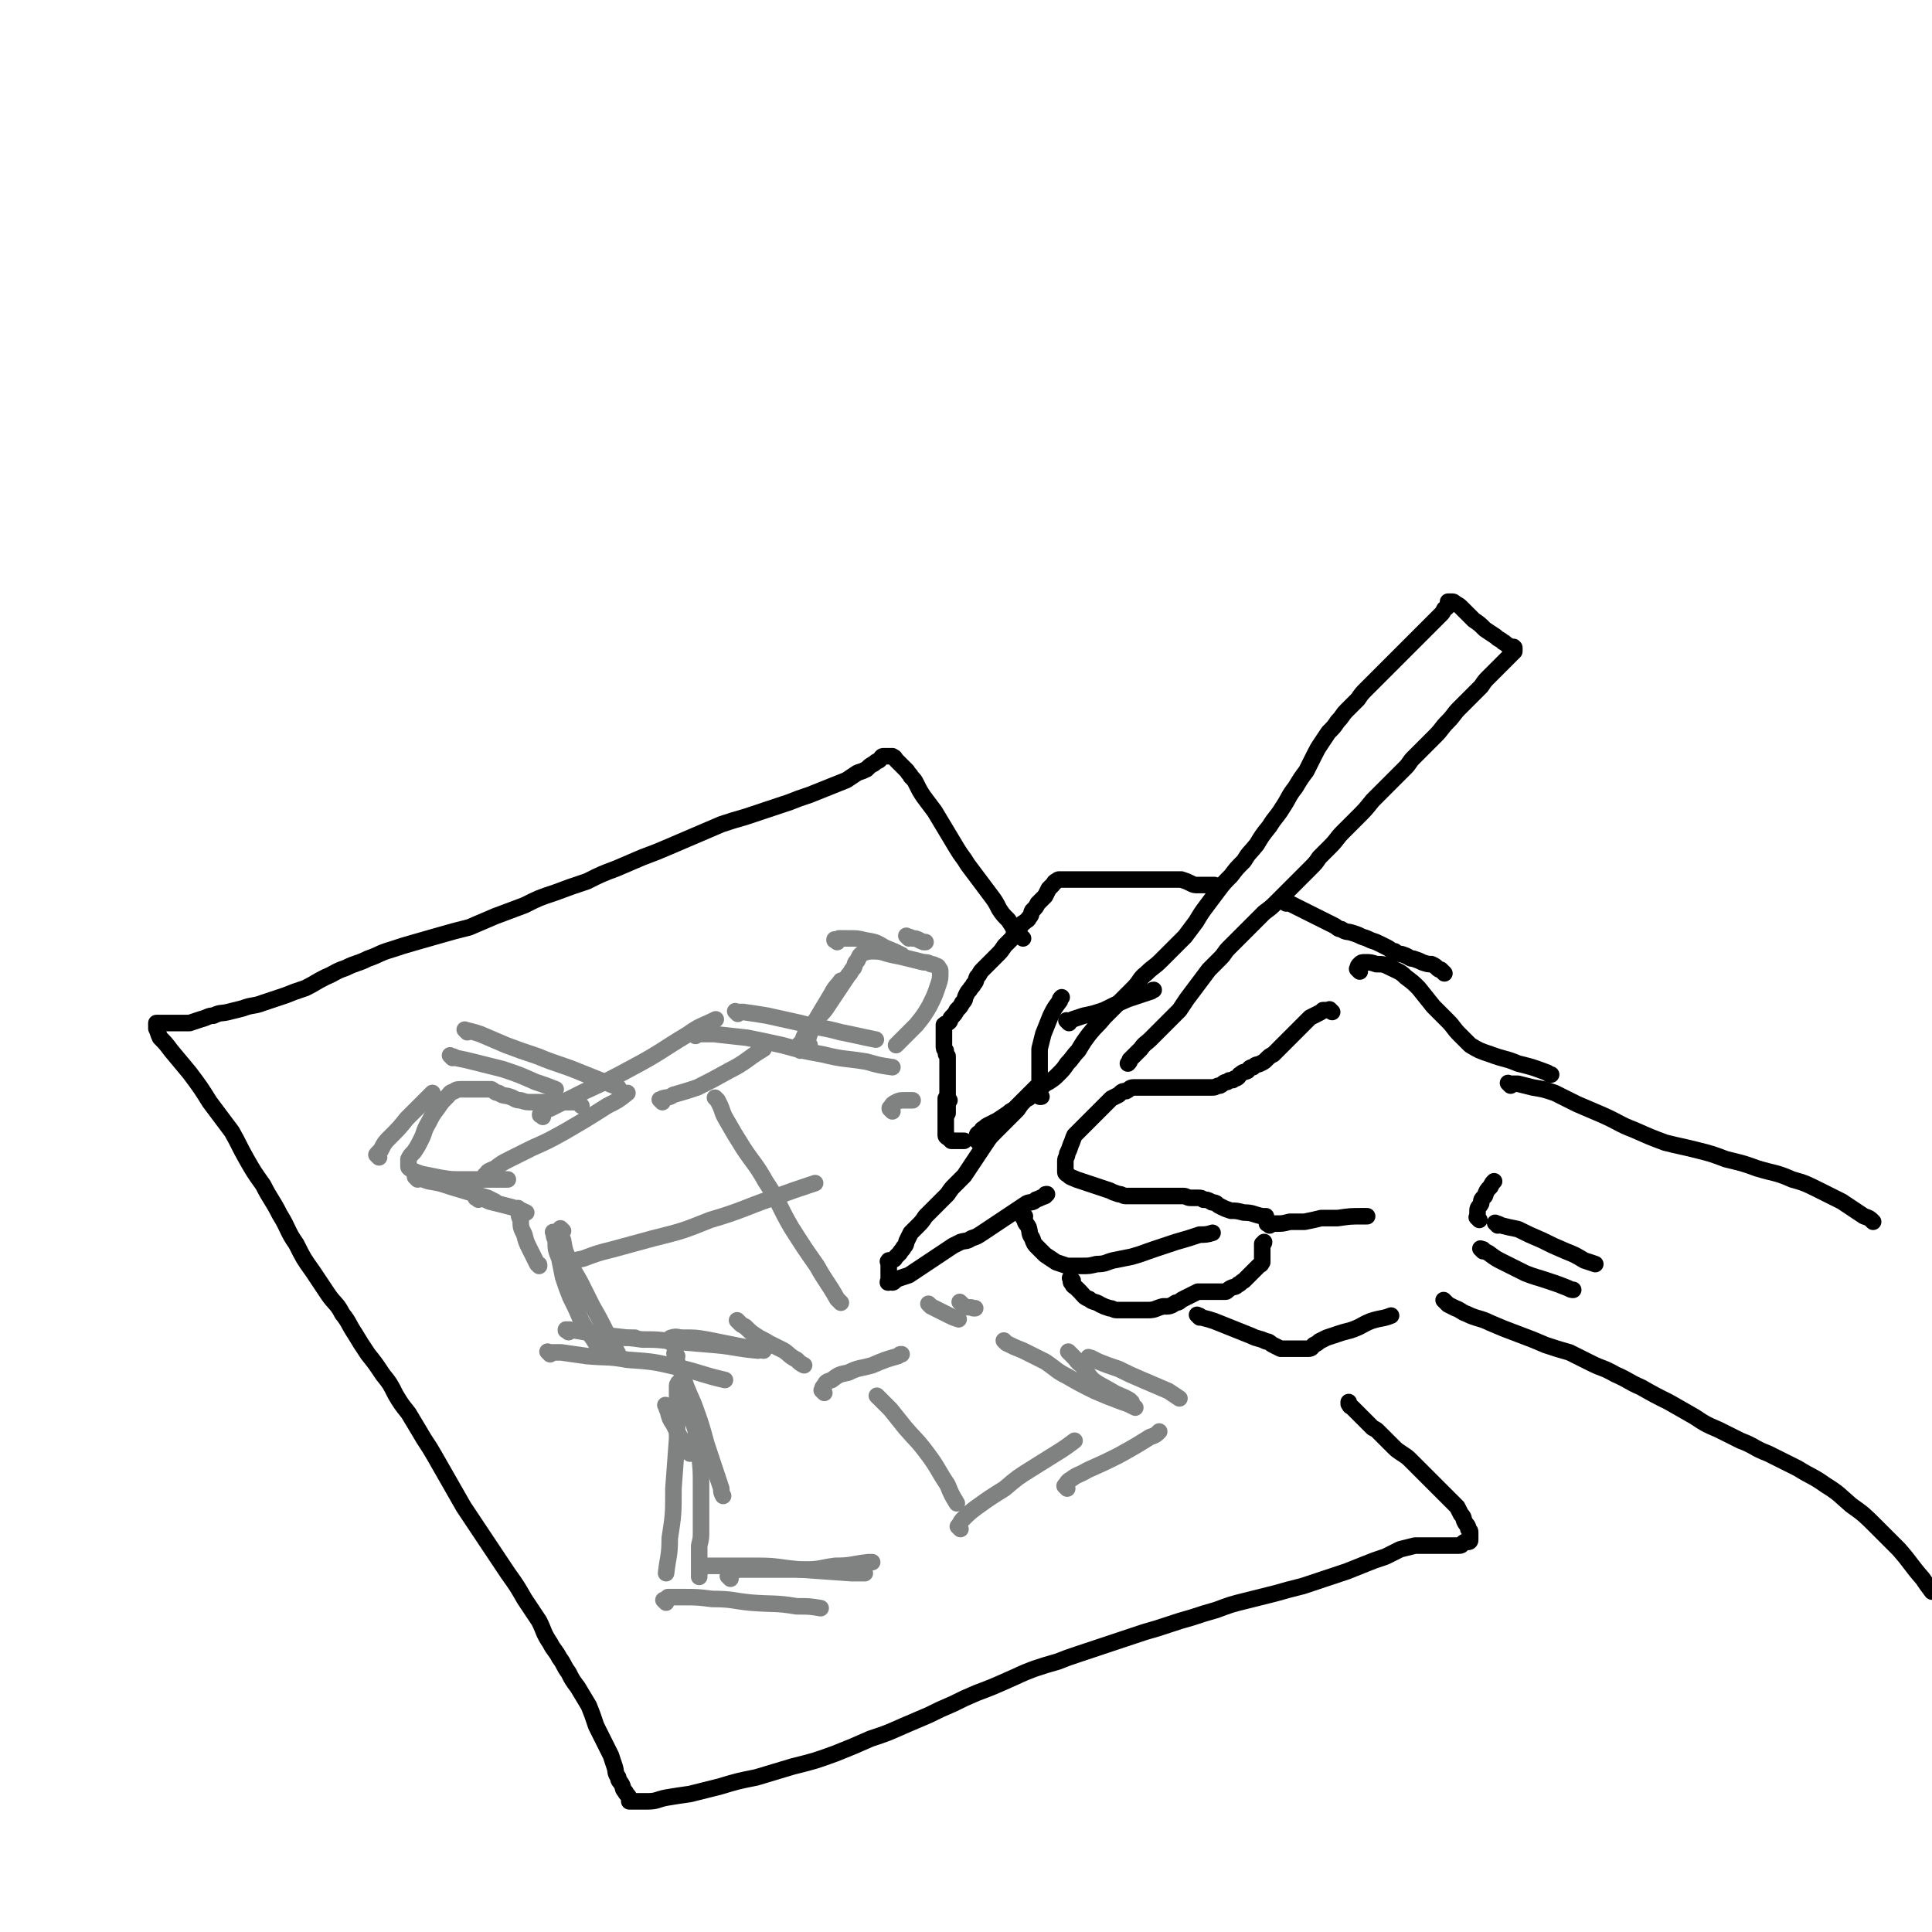 <svg viewBox='0 0 1050 1050' version='1.1' xmlns='http://www.w3.org/2000/svg' xmlns:xlink='http://www.w3.org/1999/xlink'><g fill='none' stroke='#000000' stroke-width='9' stroke-linecap='round' stroke-linejoin='round'><path d='M724,550c-1,-1 -1,-1 -1,-1 -1,-1 0,0 0,0 0,0 0,0 0,0 -1,0 -1,0 -2,0 -1,0 -1,0 -2,0 -1,1 -1,1 -3,2 -2,1 -2,1 -4,2 -2,2 -2,2 -4,4 -2,2 -2,2 -4,4 -2,2 -2,2 -4,4 -2,2 -2,2 -4,4 -2,2 -2,2 -4,4 -2,1 -2,1 -4,3 -1,1 -1,1 -3,2 -2,1 -2,0 -4,2 -2,0 -2,1 -3,2 -2,1 -2,0 -4,2 -1,0 0,1 -2,2 -1,0 -1,0 -2,1 -2,0 -2,0 -3,1 -2,0 -2,1 -4,2 -2,0 -2,1 -4,1 -3,0 -3,0 -5,0 -3,0 -3,0 -5,0 -3,0 -3,0 -5,0 -2,0 -2,0 -4,0 -2,0 -2,0 -4,0 -2,0 -2,0 -4,0 -2,0 -2,0 -4,0 -2,0 -2,0 -4,0 -2,0 -2,0 -4,0 -2,0 -2,0 -4,0 -2,0 -2,1 -4,2 -2,0 -2,0 -4,2 -2,1 -2,1 -4,2 -2,2 -2,2 -4,4 -2,2 -2,2 -4,4 -2,2 -2,2 -4,4 -2,2 -2,2 -4,4 -2,2 -2,2 -4,4 -1,2 -1,3 -2,5 -1,3 -1,3 -2,5 0,2 -1,2 -1,4 0,2 0,2 0,4 0,1 0,1 0,2 0,1 1,1 2,2 1,1 2,1 4,2 3,1 3,1 6,2 3,1 3,1 6,2 3,1 3,1 6,2 2,1 2,1 5,2 2,0 2,1 4,1 2,0 2,0 4,0 2,0 2,0 5,0 2,0 2,0 5,0 2,0 2,0 4,0 3,0 3,0 5,0 2,0 2,0 4,0 2,0 2,0 4,0 2,0 2,1 4,1 2,0 2,0 4,0 2,0 2,0 3,1 2,0 2,0 4,1 1,1 1,0 3,1 1,1 1,1 3,2 2,1 2,1 5,2 3,0 3,0 7,1 5,0 5,1 10,2 1,0 1,0 2,0 '/><path d='M690,666c-1,-1 -1,-1 -1,-1 -1,-1 0,0 0,0 0,0 0,0 0,0 0,0 -1,0 0,0 0,-1 0,0 1,0 2,0 2,0 4,0 3,0 3,0 7,-1 4,0 4,0 8,0 5,-1 5,-1 9,-2 4,0 5,0 9,0 7,-1 7,-1 13,-1 1,0 1,0 3,0 '/><path d='M739,528c-1,-1 -1,-1 -1,-1 -1,-1 0,0 0,0 0,0 0,0 0,0 0,0 0,0 0,-1 0,-1 0,-1 1,-2 1,-1 1,-1 3,-1 3,0 3,0 6,1 4,0 4,0 8,2 4,2 5,2 8,5 4,3 4,3 7,6 4,5 4,5 8,10 4,4 4,4 8,8 3,3 3,4 6,7 3,3 3,3 6,6 5,3 5,3 11,5 8,3 8,2 15,5 8,2 8,2 16,5 1,1 1,1 2,1 '/><path d='M566,596c-1,-1 -1,-1 -1,-1 -1,-1 0,0 0,0 0,0 0,0 0,0 0,0 0,0 0,-1 0,-1 0,-1 0,-2 0,-1 1,-1 2,-2 1,-1 1,-1 3,-2 3,-2 3,-2 5,-4 3,-3 3,-3 5,-6 3,-3 3,-4 6,-7 3,-5 3,-5 6,-9 4,-5 4,-4 8,-9 4,-4 4,-4 8,-8 4,-4 4,-4 8,-8 4,-4 3,-5 7,-8 4,-4 4,-3 8,-7 3,-3 3,-3 7,-7 3,-3 3,-3 6,-6 3,-4 3,-4 6,-8 3,-5 3,-5 6,-9 3,-4 3,-4 6,-8 3,-4 3,-4 7,-8 3,-4 3,-4 7,-8 3,-5 3,-4 7,-9 3,-5 3,-5 7,-10 3,-5 4,-5 7,-10 4,-6 3,-6 7,-11 3,-5 3,-5 6,-9 2,-4 2,-4 4,-8 2,-4 2,-4 4,-7 2,-3 2,-3 4,-6 3,-3 3,-3 5,-6 3,-3 2,-3 5,-6 3,-3 3,-3 6,-6 2,-3 2,-3 5,-6 3,-3 3,-3 6,-6 3,-3 3,-3 6,-6 3,-3 3,-3 6,-6 3,-3 3,-3 6,-6 2,-2 2,-2 4,-4 2,-2 2,-2 4,-4 2,-2 2,-2 4,-4 2,-2 2,-2 4,-4 1,-1 1,-1 2,-3 1,-1 1,0 2,-2 0,0 0,-1 0,-2 0,0 0,0 0,0 0,0 0,0 0,0 0,0 0,0 1,0 0,0 0,0 1,0 1,0 1,0 2,1 2,1 2,1 4,3 3,3 3,3 6,6 3,2 3,2 6,5 3,2 3,2 6,4 2,2 2,1 4,3 1,0 1,1 3,2 1,0 1,1 2,1 0,0 0,0 1,0 0,0 0,0 0,0 0,0 0,0 0,0 -1,-1 0,0 0,0 0,0 0,1 0,1 0,1 0,1 0,1 -1,1 -1,1 -2,2 -1,1 -1,1 -2,2 -1,1 -1,1 -2,2 -1,1 -1,1 -2,2 -1,1 -1,1 -3,3 -1,1 -1,1 -3,3 -2,2 -2,2 -4,5 -3,3 -3,3 -6,6 -3,3 -3,3 -6,6 -3,3 -3,4 -6,7 -4,4 -3,4 -7,8 -3,3 -3,3 -6,6 -3,3 -3,3 -6,6 -2,2 -2,3 -4,5 -3,3 -3,3 -6,6 -3,3 -3,3 -6,6 -3,3 -3,3 -6,6 -4,5 -4,5 -8,9 -4,4 -4,4 -8,8 -4,4 -3,4 -7,8 -3,3 -3,3 -6,6 -2,3 -2,3 -5,6 -2,2 -2,2 -5,5 -3,3 -3,3 -6,6 -3,3 -3,3 -7,7 -3,3 -3,3 -7,6 -3,3 -3,3 -6,6 -2,2 -2,2 -5,5 -2,2 -2,2 -4,4 -2,2 -2,2 -4,4 -3,3 -2,3 -5,6 -3,3 -3,3 -6,6 -3,4 -3,4 -6,8 -3,4 -3,4 -6,8 -2,3 -2,3 -4,6 -2,2 -2,2 -4,4 -2,2 -2,2 -4,4 -2,2 -2,2 -4,4 -2,2 -2,2 -4,4 -2,2 -3,2 -5,5 -3,3 -3,3 -6,6 0,1 0,1 -1,2 '/><path d='M565,596c-1,-1 -1,-1 -1,-1 -1,-1 0,0 0,0 0,0 0,0 0,0 0,0 0,0 0,0 -1,-1 0,0 0,0 0,0 -1,0 -2,0 -1,0 -1,0 -2,1 -1,1 -2,1 -3,2 -2,2 -2,2 -4,5 -3,3 -3,3 -6,6 -3,3 -3,3 -6,6 -3,3 -3,3 -5,6 -2,3 -2,3 -4,6 -2,3 -2,3 -4,6 -2,3 -2,3 -4,6 -2,2 -2,2 -5,5 -2,2 -2,2 -4,5 -2,2 -2,2 -4,4 -2,2 -2,2 -4,4 -2,2 -2,2 -4,4 -2,3 -2,3 -4,5 -2,2 -2,2 -4,4 -1,2 -1,2 -2,4 -1,2 0,2 -2,4 0,1 -1,1 -2,3 -1,1 -1,1 -2,2 -1,1 0,1 -2,2 0,0 0,0 -1,0 0,0 -1,0 -1,0 0,0 0,0 0,1 0,0 0,0 0,0 0,0 0,0 0,0 0,0 0,0 0,0 -1,-1 0,0 0,0 0,0 0,0 0,0 0,0 0,0 0,0 -1,-1 0,0 0,0 0,0 0,0 0,0 0,0 0,0 0,0 -1,-1 0,0 0,0 0,0 0,0 0,0 0,1 0,1 0,2 0,0 0,0 0,1 0,0 0,0 0,1 0,0 0,0 0,0 0,0 0,0 0,1 0,0 0,0 0,1 0,1 0,1 0,2 0,1 0,1 0,2 0,0 0,0 0,0 0,1 0,1 0,1 0,0 0,0 0,0 0,0 0,0 0,0 -1,-1 0,0 0,0 0,0 0,0 0,0 0,0 -1,0 0,0 0,-1 1,0 2,0 1,0 1,-1 3,-2 3,-1 3,-1 6,-2 3,-2 3,-2 6,-4 3,-2 3,-2 6,-4 3,-2 3,-2 6,-4 3,-2 3,-2 6,-4 2,-1 2,-1 4,-2 3,-1 3,0 6,-2 3,-1 3,-1 6,-3 3,-2 3,-2 6,-4 3,-2 3,-2 6,-4 3,-2 3,-2 6,-4 3,-2 3,-2 6,-4 2,-1 3,0 5,-2 3,-1 2,-1 5,-2 0,-1 0,-1 1,-1 '/><path d='M785,529c-1,-1 -1,-1 -1,-1 -1,-1 0,0 0,0 0,0 0,0 -1,-1 -1,0 -1,0 -2,-1 -1,-1 -1,-1 -3,-2 -2,0 -2,0 -5,-1 -2,-1 -2,-1 -5,-2 -2,0 -2,-1 -5,-2 -2,-1 -3,0 -5,-2 -2,0 -2,-1 -4,-2 -2,-1 -2,-1 -4,-2 -2,-1 -2,-1 -5,-2 -2,-1 -2,-1 -5,-2 -2,-1 -2,-1 -5,-2 -3,-1 -3,0 -6,-2 -2,0 -2,-1 -4,-2 -2,-1 -2,-1 -4,-2 -2,-1 -2,-1 -4,-2 -2,-1 -2,-1 -4,-2 -2,-1 -2,-1 -4,-2 -2,-1 -2,-1 -4,-2 -2,-1 -2,-1 -4,-2 -1,0 -1,0 -2,0 '/><path d='M662,483c-1,-1 -1,-1 -1,-1 -1,-1 0,0 0,0 0,0 0,0 -1,-1 -1,0 -1,0 -2,0 -1,0 -1,0 -3,0 -2,0 -2,0 -4,0 -2,0 -2,0 -4,-1 -2,-1 -2,-1 -5,-2 -3,0 -3,0 -6,0 -3,0 -3,0 -6,0 -4,0 -4,0 -7,0 -3,0 -3,0 -6,0 -3,0 -3,0 -6,0 -3,0 -3,0 -6,0 -2,0 -2,0 -4,0 -2,0 -2,0 -4,0 -2,0 -2,0 -4,0 -2,0 -2,0 -4,0 -1,0 -1,0 -3,0 -1,0 -1,0 -2,0 -1,0 -1,0 -2,0 -1,0 -1,0 -2,0 -1,0 -1,0 -2,0 -1,0 -1,0 -2,0 -1,0 -1,0 -2,1 -1,0 -1,1 -2,2 -1,1 -1,1 -2,2 -1,2 -1,2 -2,4 -2,2 -2,2 -4,4 -1,2 -1,2 -3,4 -1,2 0,2 -2,4 0,1 -1,1 -2,2 -1,1 -1,0 -2,2 -1,1 -1,1 -2,3 -2,2 -2,2 -3,4 -2,2 -2,2 -4,4 -2,3 -2,3 -4,5 -2,2 -2,2 -4,4 -2,2 -2,2 -4,4 -2,2 -1,2 -3,4 -1,2 0,2 -2,4 0,1 -1,1 -2,3 -1,1 -1,1 -2,3 -1,2 0,2 -2,4 -1,2 -1,2 -3,4 -1,2 -1,2 -3,4 -1,1 0,2 -2,3 0,0 -1,0 -2,1 0,1 0,1 0,2 0,0 0,0 0,0 0,0 0,0 0,1 0,1 0,1 0,2 0,1 0,1 0,2 0,1 0,1 0,2 0,1 0,1 0,2 0,2 0,2 1,3 0,2 0,2 1,3 0,2 0,2 0,4 0,1 0,1 0,3 0,1 0,1 0,3 0,1 0,1 0,2 0,2 0,2 0,4 0,2 0,2 0,4 0,2 0,2 0,4 0,2 0,2 0,4 0,2 0,2 0,3 '/><path d='M516,598c-1,-1 -1,-1 -1,-1 -1,-1 0,0 0,0 0,0 0,0 0,0 0,0 -1,0 -1,0 0,0 0,1 0,2 0,1 0,1 0,2 0,1 0,1 0,3 0,2 0,2 0,4 0,2 0,2 0,4 0,1 0,1 0,3 0,1 0,1 0,2 0,1 1,1 2,2 0,0 0,0 1,1 1,0 1,0 2,0 2,0 2,0 4,0 1,0 1,0 1,0 '/><path d='M532,621c-1,-1 -1,-1 -1,-1 -1,-1 0,0 0,0 0,0 0,0 0,0 0,0 0,0 0,0 -1,-1 0,0 0,-1 0,0 0,-1 0,-2 0,-1 1,-1 2,-2 1,-1 0,-1 2,-2 1,-1 1,-1 3,-2 2,-1 2,-1 4,-2 3,-2 3,-2 6,-4 2,-2 2,-1 4,-3 2,-2 2,-2 4,-4 2,-2 2,-2 4,-4 1,-1 1,-1 3,-3 1,-1 1,0 2,-2 0,0 0,-1 0,-2 0,-1 0,-1 0,-2 0,-1 0,-1 0,-2 0,-2 0,-2 0,-4 0,-2 0,-2 0,-4 0,-2 0,-3 0,-5 1,-4 1,-4 2,-8 2,-5 2,-5 4,-10 2,-4 2,-4 5,-8 0,-1 0,-1 1,-2 '/><path d='M581,556c-1,-1 -1,-1 -1,-1 -1,-1 0,0 0,0 0,0 0,0 0,0 0,0 0,0 0,0 -1,-1 0,0 0,0 0,0 0,0 1,0 1,0 1,0 2,-1 3,-1 3,-1 6,-2 5,-1 5,-1 11,-3 6,-3 6,-3 13,-6 6,-2 6,-2 12,-4 1,0 1,-1 2,-1 '/><path d='M557,661c-1,-1 -1,-1 -1,-1 -1,-1 0,0 0,0 0,0 0,0 0,1 0,1 0,1 1,2 0,2 1,2 2,4 1,3 0,3 2,6 1,3 1,3 3,5 2,2 2,2 4,4 3,2 3,2 6,4 3,1 3,1 6,2 4,0 4,0 8,0 4,0 4,0 8,-1 5,0 5,-1 9,-2 5,-1 5,-1 10,-2 7,-2 6,-2 12,-4 6,-2 6,-2 12,-4 7,-2 7,-2 13,-4 3,0 4,0 7,-1 '/><path d='M583,696c-1,-1 -1,-1 -1,-1 -1,-1 0,0 0,0 0,0 0,0 0,0 0,0 0,0 0,0 -1,-1 0,0 0,0 0,0 0,0 0,1 0,1 0,1 1,2 0,1 1,1 2,2 1,1 1,1 2,2 2,2 2,3 5,4 2,2 3,1 6,3 2,1 2,1 5,2 2,0 2,1 4,1 2,0 2,0 4,0 3,0 3,0 6,0 3,0 4,0 7,0 4,0 4,-1 8,-2 4,0 4,0 7,-2 2,0 2,-1 4,-2 2,-1 2,-1 4,-2 2,-1 2,-1 4,-2 2,0 2,0 4,0 2,0 2,0 4,0 2,0 2,0 4,0 1,0 1,0 3,0 1,0 1,-1 3,-2 2,-1 2,0 4,-2 1,0 1,-1 3,-2 1,-1 1,-1 2,-2 1,-1 1,-1 2,-2 1,-1 1,-1 2,-2 1,-1 1,-1 2,-2 1,-1 1,0 2,-2 0,0 0,-1 0,-2 0,-1 0,-1 0,-2 0,-1 0,-1 0,-2 0,-1 0,-1 0,-2 0,-1 0,-1 0,-2 0,0 1,0 1,-1 '/><path d='M652,716c-1,-1 -1,-1 -1,-1 -1,-1 0,0 0,0 0,0 0,0 0,0 0,0 0,0 0,0 -1,-1 0,0 0,0 0,0 0,0 0,0 1,0 1,0 2,1 4,1 4,1 7,2 5,2 5,2 10,4 5,2 5,2 10,4 4,2 4,1 8,3 2,0 2,1 4,2 2,1 2,1 4,2 1,0 1,0 3,0 1,0 1,0 2,0 2,0 2,0 4,0 1,0 1,0 3,0 1,0 1,0 3,0 2,0 2,-1 3,-2 2,-1 2,-1 3,-2 2,-1 2,-1 4,-2 3,-1 3,-1 6,-2 3,-1 3,-1 7,-2 6,-2 6,-3 11,-5 6,-2 6,-1 11,-3 '/><path d='M821,590c-1,-1 -1,-1 -1,-1 -1,-1 0,0 0,0 0,0 0,0 1,0 2,0 2,0 4,0 4,1 4,1 8,2 6,1 6,1 12,3 6,3 6,3 12,6 7,3 7,3 14,6 9,4 9,5 17,8 9,4 9,4 17,7 8,2 9,2 17,4 8,2 8,2 16,5 8,2 9,2 17,5 10,3 10,2 19,6 7,2 7,2 15,6 6,3 6,3 12,6 6,4 6,4 12,8 3,1 3,1 5,3 '/><path d='M786,708c-1,-1 -1,-1 -1,-1 -1,-1 0,0 0,0 0,0 0,0 0,0 0,0 0,0 0,0 -1,-1 0,0 0,0 1,1 1,1 2,2 2,1 2,1 4,2 3,1 3,2 6,3 6,3 7,2 13,5 7,3 7,3 15,6 8,3 8,3 15,6 6,2 6,2 13,4 6,3 6,3 12,6 6,3 6,2 13,6 7,3 7,4 14,7 7,4 7,4 15,8 7,4 7,4 14,8 6,4 6,4 13,7 6,3 6,3 12,6 8,3 7,4 15,7 8,4 8,4 16,8 8,5 8,4 15,9 8,5 7,5 14,11 7,5 7,5 14,12 6,6 6,6 12,12 7,8 6,8 13,16 2,3 2,3 5,7 '/><path d='M814,666c-1,-1 -1,-1 -1,-1 -1,-1 0,0 0,0 0,0 0,0 0,0 1,0 1,0 3,1 4,1 4,1 9,2 6,3 6,3 13,6 6,3 6,3 13,6 5,2 5,2 10,5 3,1 3,1 6,2 '/><path d='M806,680c-1,-1 -1,-1 -1,-1 -1,-1 0,0 0,0 0,0 0,0 0,0 0,0 0,0 1,0 1,1 1,1 3,2 4,3 4,3 8,5 6,3 6,3 12,6 5,2 6,2 12,4 6,2 6,2 11,4 2,1 2,1 3,1 '/><path d='M804,663c-1,-1 -1,-1 -1,-1 -1,-1 0,0 0,0 0,0 0,0 0,0 0,-1 0,-1 0,-2 0,-1 0,-1 0,-2 0,-2 1,-2 2,-4 0,-2 0,-2 2,-4 1,-3 1,-3 3,-5 1,-2 1,-2 2,-3 '/><path d='M556,510c-1,-1 -1,-1 -1,-1 -1,-1 0,0 0,0 0,0 0,0 0,0 0,0 0,0 0,0 -1,-1 0,0 0,0 0,0 -1,-1 -2,-2 -1,-1 -1,-1 -2,-2 -1,-2 -1,-2 -3,-5 -3,-3 -3,-3 -5,-6 -2,-4 -2,-4 -5,-8 -3,-4 -3,-4 -6,-8 -3,-4 -3,-4 -6,-8 -3,-5 -3,-4 -6,-9 -3,-5 -3,-5 -6,-10 -3,-5 -3,-5 -6,-10 -3,-4 -3,-4 -6,-8 -2,-3 -2,-3 -4,-7 -1,-2 -1,-2 -3,-4 0,-1 -1,-1 -2,-3 -1,-1 -1,-1 -2,-2 -1,-1 -1,-1 -2,-2 -1,-1 -1,-1 -2,-2 -1,-1 0,-1 -2,-2 0,0 0,0 -1,0 -1,0 -1,0 -2,0 -1,0 -1,0 -2,0 -1,0 -1,1 -2,2 -1,1 -1,0 -3,2 -2,1 -2,1 -4,3 -2,1 -2,1 -5,2 -3,2 -3,2 -6,4 -5,2 -5,2 -10,4 -5,2 -5,2 -10,4 -6,2 -6,2 -11,4 -6,2 -6,2 -12,4 -6,2 -6,2 -12,4 -7,2 -7,2 -13,4 -7,3 -7,3 -14,6 -7,3 -7,3 -14,6 -7,3 -7,3 -15,6 -7,3 -7,3 -14,6 -8,3 -8,3 -16,7 -9,3 -9,3 -17,6 -9,3 -9,3 -17,7 -8,3 -8,3 -16,6 -7,3 -7,3 -14,6 -8,2 -8,2 -15,4 -7,2 -7,2 -14,4 -7,2 -7,2 -13,4 -7,2 -7,3 -13,5 -6,3 -6,2 -12,5 -6,2 -6,3 -11,5 -6,3 -5,3 -11,6 -6,2 -6,2 -11,4 -6,2 -6,2 -12,4 -5,2 -6,1 -11,3 -4,1 -4,1 -8,2 -4,1 -4,0 -8,2 -3,0 -3,1 -7,2 -3,1 -3,1 -6,2 -2,0 -2,0 -4,0 -2,0 -2,0 -4,0 -1,0 -1,0 -2,0 -1,0 -1,0 -2,0 -1,0 -1,0 -2,0 -1,0 -1,0 -2,0 -1,0 -1,0 -2,0 0,0 0,0 0,1 0,1 0,1 0,2 1,2 1,3 2,5 3,3 3,3 6,7 5,6 5,6 10,12 6,8 6,8 11,16 6,8 6,8 12,16 4,7 4,8 8,15 4,7 4,7 9,14 4,8 5,8 9,16 5,8 4,9 9,16 4,8 4,8 9,15 4,6 4,6 8,12 4,6 5,5 8,11 4,5 3,5 7,11 3,5 3,5 7,11 4,5 4,5 8,11 4,5 4,5 7,11 3,5 3,5 7,10 3,5 3,5 6,10 4,7 4,6 8,13 4,7 4,7 8,14 4,7 4,7 8,14 4,6 4,6 8,12 4,6 4,6 8,12 4,6 4,6 8,12 5,7 5,7 9,14 4,6 4,6 8,12 3,6 2,6 6,12 2,4 3,4 5,8 3,4 2,4 5,8 2,4 2,4 5,8 3,5 3,5 6,10 2,5 2,5 4,11 2,4 2,4 4,8 2,4 2,4 4,8 1,3 1,3 2,6 1,3 0,3 2,6 0,2 1,2 2,4 1,2 0,2 2,4 0,1 1,1 2,3 0,0 0,1 0,2 0,0 0,0 0,0 0,0 0,0 0,0 1,0 1,0 2,0 1,0 1,0 2,0 3,0 3,0 6,0 5,0 5,-1 10,-2 6,-1 6,-1 13,-2 8,-2 8,-2 16,-4 10,-3 10,-3 20,-5 10,-3 10,-3 20,-6 12,-3 12,-3 23,-7 10,-4 10,-4 19,-8 9,-3 9,-3 18,-7 7,-3 7,-3 14,-6 6,-3 6,-3 13,-6 6,-3 6,-3 13,-6 8,-3 8,-3 17,-7 7,-3 6,-3 14,-6 6,-2 6,-2 13,-4 5,-2 5,-2 11,-4 6,-2 6,-2 12,-4 6,-2 6,-2 12,-4 6,-2 6,-2 12,-4 7,-2 7,-2 13,-4 6,-2 6,-2 13,-4 6,-2 6,-2 13,-4 8,-3 8,-3 16,-5 8,-2 8,-2 16,-4 7,-2 7,-2 15,-4 6,-2 6,-2 12,-4 6,-2 6,-2 12,-4 5,-2 5,-2 10,-4 5,-2 5,-2 11,-4 4,-2 4,-2 8,-4 4,-1 4,-1 8,-2 4,0 4,0 8,0 3,0 3,0 7,0 2,0 2,0 5,0 2,0 2,0 4,0 2,0 1,-1 3,-2 1,0 1,0 2,0 0,0 1,0 1,-1 0,-1 0,-1 0,-2 0,-1 0,-1 0,-2 0,-1 0,-1 -1,-2 0,-2 -1,-2 -2,-4 -1,-2 0,-2 -2,-4 -1,-2 -1,-2 -2,-4 -2,-2 -2,-2 -4,-4 -2,-2 -2,-2 -4,-4 -2,-2 -2,-2 -5,-5 -3,-3 -3,-3 -6,-6 -3,-3 -3,-3 -6,-6 -2,-2 -2,-2 -5,-4 -3,-2 -3,-2 -5,-4 -2,-2 -2,-2 -4,-4 -2,-2 -2,-2 -4,-4 -1,-1 -1,-1 -3,-2 -1,-1 -1,-1 -2,-2 -1,-1 -1,-1 -2,-2 -1,-1 -1,-1 -3,-3 -1,-1 -1,-1 -2,-2 -1,-1 -1,-1 -2,-2 -1,-1 -1,0 -2,-2 0,0 0,0 0,-1 '/></g>
<g fill='none' stroke='#808282' stroke-width='9' stroke-linecap='round' stroke-linejoin='round'><path d='M302,671c-1,-1 -1,-1 -1,-1 -1,-1 0,0 0,0 0,2 0,2 1,4 0,5 0,5 2,10 1,5 1,5 2,10 2,6 2,6 4,11 3,6 3,6 6,13 4,7 5,7 9,14 0,1 0,1 1,2 '/><path d='M306,669c-1,-1 -1,-1 -1,-1 -1,-1 0,0 0,0 0,0 0,0 0,0 0,0 0,0 0,1 0,2 0,3 1,5 1,6 1,6 4,12 2,6 3,6 6,12 3,6 3,6 6,12 4,7 4,7 8,15 3,5 3,5 6,11 '/><path d='M327,729c-1,-1 -1,-1 -1,-1 -1,-1 0,0 0,0 1,0 0,-1 1,-1 4,0 4,0 7,0 8,0 8,0 15,1 8,0 8,0 16,1 12,1 12,1 24,2 11,1 11,2 23,3 '/><path d='M365,730c-1,-1 -1,-1 -1,-1 -1,-1 0,0 0,0 0,0 0,0 0,-1 0,0 0,-1 1,-1 3,-1 3,0 6,0 7,0 7,0 13,1 10,2 10,2 20,4 6,1 6,1 11,2 '/><path d='M402,719c-1,-1 -1,-1 -1,-1 -1,-1 0,0 0,0 0,0 0,0 0,0 0,0 0,0 1,1 1,1 1,1 3,2 3,3 3,3 6,5 3,2 4,2 7,4 4,2 4,2 8,4 3,2 3,3 7,5 2,2 2,2 4,3 '/><path d='M448,757c-1,-1 -1,-1 -1,-1 -1,-1 0,0 0,0 0,0 0,0 0,-1 0,-1 0,-1 1,-2 1,-2 1,-2 4,-3 4,-3 4,-3 9,-4 6,-3 6,-2 13,-4 7,-3 7,-3 14,-5 1,-1 1,-1 2,-1 '/><path d='M506,710c-1,-1 -1,-1 -1,-1 -1,-1 0,0 0,0 0,0 0,0 0,0 0,0 0,0 0,0 -1,-1 0,0 0,0 0,0 0,0 0,0 1,1 1,1 3,2 4,2 4,2 8,4 2,1 2,1 5,2 '/><path d='M523,709c-1,-1 -1,-1 -1,-1 -1,-1 0,0 0,0 0,0 0,0 0,0 1,1 1,1 2,2 3,1 3,0 5,1 1,0 1,0 1,0 '/><path d='M308,692c-1,-1 -1,-1 -1,-1 -1,-1 0,0 0,0 0,0 0,0 0,-1 1,-1 0,-1 1,-2 4,-3 4,-3 9,-4 8,-3 8,-3 16,-5 11,-3 11,-3 22,-6 16,-4 16,-4 31,-10 17,-5 17,-6 34,-12 11,-4 11,-4 23,-8 '/><path d='M390,598c-1,-1 -1,-1 -1,-1 -1,-1 0,0 0,0 0,0 0,0 0,0 1,1 1,1 2,3 2,4 1,4 4,9 4,7 4,7 9,15 6,9 7,9 12,18 8,12 7,13 14,25 7,11 7,11 14,21 5,9 6,9 11,18 1,1 1,1 2,2 '/><path d='M265,640c-1,-1 -1,-1 -1,-1 -1,-1 0,0 0,0 0,0 0,-1 1,-2 1,-1 2,-1 4,-2 4,-3 4,-3 8,-5 6,-3 6,-3 12,-6 9,-4 9,-4 18,-9 12,-7 12,-7 23,-14 6,-3 6,-3 11,-7 '/><path d='M378,563c-1,-1 -1,-1 -1,-1 -1,-1 0,0 0,0 0,0 0,0 0,0 1,0 1,0 2,0 5,0 5,0 9,0 9,1 9,1 18,2 10,2 10,2 19,4 11,3 11,3 22,5 12,3 12,2 24,4 7,2 7,2 14,3 '/><path d='M435,571c-1,-1 -1,-1 -1,-1 -1,-1 0,0 0,0 0,0 0,0 0,0 0,-1 0,-1 0,-2 1,-1 1,-1 2,-2 1,-3 1,-3 3,-6 2,-3 2,-3 5,-6 2,-3 3,-3 5,-6 2,-3 2,-3 4,-6 2,-3 2,-3 4,-6 2,-3 2,-3 4,-6 2,-2 1,-2 3,-4 1,-2 0,-2 2,-4 1,-2 1,-3 3,-4 3,-1 3,-1 6,-1 5,0 5,1 10,2 5,1 5,1 9,2 4,1 4,1 8,2 2,0 2,0 4,1 1,0 1,0 3,1 0,0 1,0 1,1 1,1 1,1 1,2 0,4 0,4 -1,7 -2,6 -2,6 -5,12 -3,5 -3,5 -7,10 -4,4 -4,4 -8,8 -1,1 -1,1 -3,3 '/><path d='M316,601c-1,-1 -1,-1 -1,-1 -1,-1 0,0 0,0 0,0 0,0 0,0 0,0 0,0 0,0 -1,-1 -1,-1 -2,-1 -1,0 -1,0 -2,0 -3,0 -3,0 -5,0 -2,0 -2,0 -5,0 -3,0 -3,0 -6,0 -3,0 -3,0 -6,0 -3,0 -3,0 -6,-1 -3,0 -3,-1 -6,-2 -3,-1 -3,0 -6,-2 -2,0 -2,-1 -4,-2 -2,0 -2,0 -4,0 -2,0 -2,0 -4,0 -2,0 -2,0 -4,0 -2,0 -2,0 -4,0 -2,0 -3,0 -4,1 -3,1 -2,1 -4,3 -3,3 -3,3 -5,6 -3,4 -3,4 -5,8 -3,5 -2,5 -4,9 -2,4 -2,4 -4,7 -2,2 -2,2 -3,4 0,2 0,2 0,4 0,1 1,1 2,2 2,1 2,1 5,2 5,1 5,1 10,2 6,1 6,1 12,1 6,0 6,0 12,0 6,0 6,0 12,0 0,0 0,0 1,0 '/><path d='M260,652c-1,-1 -1,-1 -1,-1 -1,-1 0,0 0,0 0,0 0,0 0,0 0,0 -1,0 0,0 0,-1 1,0 2,0 3,1 3,1 5,2 4,1 4,1 8,2 4,1 4,1 7,2 3,1 3,1 5,2 '/><path d='M283,658c-1,-1 -1,-1 -1,-1 -1,-1 0,0 0,0 0,0 0,0 0,0 0,1 0,1 0,2 0,2 0,2 1,4 0,4 0,4 2,8 1,4 1,4 3,8 2,4 2,4 4,8 1,0 1,0 1,1 '/><path d='M368,737c-1,-1 -1,-1 -1,-1 -1,-1 0,0 0,0 0,0 0,0 0,0 0,0 0,0 0,0 -1,-1 0,0 0,0 0,0 0,0 0,0 1,4 1,5 3,9 3,9 3,9 7,18 4,11 4,11 7,22 4,12 4,12 8,24 0,2 0,2 1,4 '/><path d='M373,756c-1,-1 -1,-1 -1,-1 -1,-1 0,0 0,0 0,0 0,0 0,1 0,1 0,1 1,3 0,3 1,3 2,7 1,5 1,5 3,11 1,7 1,7 2,13 1,9 1,9 1,17 0,7 0,7 0,15 0,5 0,5 0,10 0,4 0,4 -1,8 0,4 0,4 0,8 0,3 0,3 0,6 0,1 0,1 0,3 '/><path d='M397,858c-1,-1 -1,-1 -1,-1 -1,-1 0,0 0,0 0,0 0,-1 1,-2 2,-1 2,-1 4,-2 5,0 5,0 10,0 6,0 6,0 13,0 7,0 7,0 14,0 8,0 8,-1 16,-2 9,0 9,-1 18,-2 1,0 1,0 2,0 '/><path d='M522,831c-1,-1 -1,-1 -1,-1 -1,-1 0,0 0,0 0,0 0,0 0,0 0,0 0,0 0,-1 1,-1 1,-2 2,-3 4,-4 4,-4 8,-7 7,-5 7,-5 15,-10 7,-6 7,-6 15,-11 8,-5 8,-5 16,-10 3,-2 3,-2 7,-5 '/><path d='M547,730c-1,-1 -1,-1 -1,-1 -1,-1 0,0 0,0 0,0 0,0 0,0 0,0 -1,-1 0,0 0,0 0,0 1,1 4,2 4,2 9,4 6,3 6,3 12,6 6,4 6,5 12,8 7,4 7,4 15,8 7,3 7,3 15,6 3,1 3,1 7,3 '/><path d='M582,736c-1,-1 -1,-1 -1,-1 -1,-1 0,0 0,0 0,0 0,0 0,0 1,1 1,1 2,2 3,3 2,3 5,5 3,4 3,5 6,8 4,3 5,3 10,6 5,3 5,2 10,5 0,1 0,1 1,1 '/><path d='M478,760c-1,-1 -1,-1 -1,-1 -1,-1 0,0 0,0 0,0 0,0 0,0 0,0 -1,-1 0,0 0,0 0,0 1,1 3,3 3,3 6,6 4,5 4,5 8,10 6,7 6,6 12,14 6,8 5,8 11,17 2,5 2,5 5,10 '/><path d='M382,852c-1,-1 -1,-1 -1,-1 -1,-1 0,0 0,0 0,0 0,0 0,0 1,0 1,0 2,0 5,0 5,0 10,0 9,0 9,0 19,0 11,0 11,1 23,2 14,1 14,1 28,2 4,0 4,0 7,0 '/><path d='M362,871c-1,-1 -1,-1 -1,-1 -1,-1 0,0 0,0 0,0 0,0 0,0 1,-1 1,-1 2,-2 4,0 4,0 8,0 8,0 8,0 16,1 11,0 11,1 21,2 13,1 13,0 25,2 7,0 7,0 13,1 '/><path d='M370,753c-1,-1 -1,-1 -1,-1 -1,-1 0,0 0,0 0,0 -1,0 -1,1 0,2 0,2 0,4 0,5 0,5 0,10 0,7 0,7 0,15 -1,13 -1,13 -2,27 0,14 0,14 -2,27 0,10 -1,10 -2,19 '/><path d='M363,765c-1,-1 -2,-2 -1,-1 0,0 0,1 1,3 1,4 1,4 3,7 3,6 3,6 6,11 1,2 1,2 3,5 '/><path d='M299,736c-1,-1 -1,-1 -1,-1 -1,-1 0,0 0,0 0,0 0,0 0,0 0,0 0,0 1,0 3,0 3,0 6,0 7,1 7,1 14,2 11,1 11,0 22,2 14,1 14,1 27,4 13,3 13,4 26,7 '/><path d='M309,724c-1,-1 -1,-1 -1,-1 -1,-1 0,0 0,0 0,0 0,0 0,0 0,0 -1,0 0,0 1,-1 2,0 4,0 6,1 6,1 12,2 8,1 8,1 17,2 2,0 2,0 4,0 '/><path d='M295,607c-1,-1 -1,-1 -1,-1 -1,-1 0,0 0,0 0,0 0,0 0,0 0,0 -1,0 0,0 0,-1 0,-1 1,-2 3,-1 3,-1 7,-3 8,-4 8,-4 16,-8 13,-6 13,-6 26,-13 15,-8 15,-9 30,-18 7,-5 7,-4 15,-8 '/><path d='M360,599c-1,-1 -1,-1 -1,-1 -1,-1 0,0 0,0 0,0 0,0 0,0 1,0 1,0 1,-1 3,-1 3,0 6,-2 7,-2 7,-2 13,-4 8,-4 8,-4 17,-9 10,-5 9,-6 19,-12 '/><path d='M401,551c-1,-1 -1,-1 -1,-1 -1,-1 0,0 0,0 0,0 0,0 0,0 0,0 0,0 0,0 -1,-1 0,0 0,0 2,0 2,0 4,0 7,1 7,1 13,2 9,2 9,2 18,4 11,3 11,2 22,5 10,2 9,2 19,4 '/><path d='M593,739c-1,-1 -1,-1 -1,-1 -1,-1 0,0 0,0 0,0 0,0 1,0 2,1 2,1 4,2 5,2 5,2 11,4 6,3 6,3 13,6 7,3 7,3 14,6 3,2 3,2 6,4 '/><path d='M580,809c-1,-1 -1,-1 -1,-1 -1,-1 0,0 0,0 0,0 0,0 0,-1 1,-1 1,-2 3,-3 4,-3 4,-2 9,-5 9,-4 9,-4 17,-8 9,-5 9,-5 17,-10 3,-1 3,-1 5,-3 '/><path d='M246,575c-1,-1 -1,-1 -1,-1 -1,-1 0,0 0,0 1,0 1,0 3,1 5,1 5,1 9,2 8,2 8,2 16,4 9,3 9,3 18,7 6,2 6,2 11,4 '/><path d='M254,561c-1,-1 -1,-1 -1,-1 -1,-1 0,0 0,0 0,0 0,0 0,0 1,0 1,0 1,0 4,1 4,1 7,2 7,3 7,3 14,6 8,3 8,3 17,6 12,5 12,4 24,9 10,4 10,4 20,8 '/><path d='M206,629c-1,-1 -1,-1 -1,-1 -1,-1 0,0 0,0 0,0 0,0 0,0 0,0 0,0 0,0 -1,-1 0,0 0,-1 1,-1 1,-1 2,-2 2,-4 2,-4 5,-7 5,-5 5,-5 9,-10 6,-6 6,-6 12,-12 1,-1 1,-1 2,-2 '/><path d='M227,641c-1,-1 -1,-1 -1,-1 -1,-1 0,0 0,0 0,0 0,0 1,0 3,1 3,1 6,2 6,1 6,1 12,3 10,3 10,3 20,6 2,1 2,1 4,2 '/><path d='M440,568c-1,-1 -1,-1 -1,-1 -1,-1 0,0 0,0 0,-1 0,-1 0,-2 1,-3 1,-3 2,-6 2,-4 2,-4 5,-9 3,-5 3,-5 6,-10 2,-4 3,-4 5,-7 '/><path d='M455,512c-1,-1 -1,-1 -1,-1 -1,-1 0,0 0,0 0,0 0,0 0,0 0,0 -1,0 0,0 0,-1 1,0 2,-1 3,0 3,0 5,0 5,0 5,0 9,1 6,1 6,1 11,4 5,2 5,2 9,4 '/><path d='M494,510c-1,-1 -1,-1 -1,-1 -1,-1 0,0 0,0 0,0 0,0 0,0 1,0 1,0 3,1 3,0 3,1 6,2 0,0 0,0 1,0 '/><path d='M485,604c-1,-1 -1,-1 -1,-1 -1,-1 0,0 0,0 0,0 0,0 0,0 0,0 0,0 0,0 -1,-1 0,-1 0,-1 1,-2 1,-2 3,-3 2,-1 2,-1 5,-1 2,0 2,0 4,0 '/></g>
</svg>